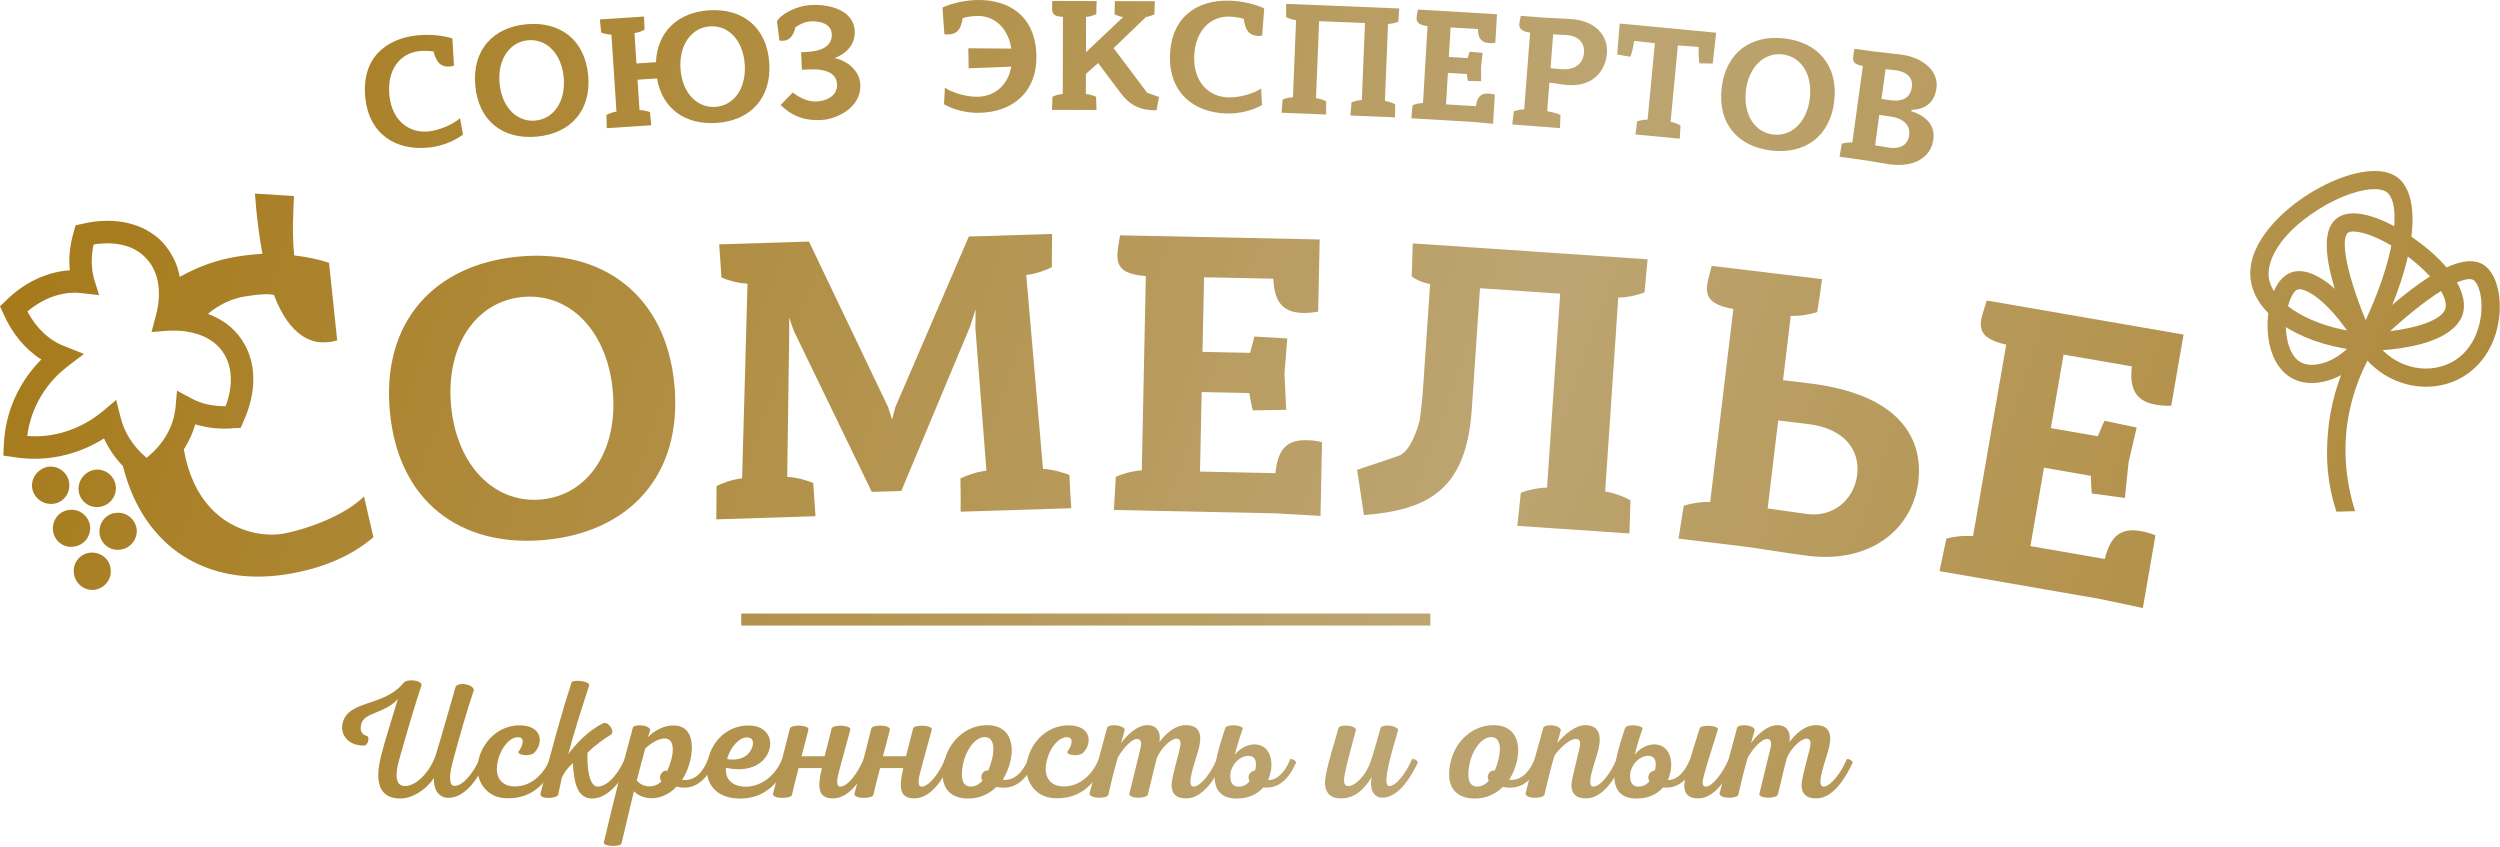 <?xml version="1.0" encoding="UTF-8"?> <svg xmlns="http://www.w3.org/2000/svg" width="416" height="141" viewBox="0 0 416 141" fill="none"><path d="M62.136 89.397C58.183 92.789 53.097 94.701 47.638 95.568C34.494 97.653 23.865 91.187 20.458 77.563C19.134 76.184 18.058 74.627 17.308 72.95C12.787 75.809 7.438 76.935 2.183 76.042L0.558 75.816L0.638 74.144C0.815 68.727 3.053 63.673 6.864 59.821C4.174 58.106 1.951 55.419 0.529 52.121L0 50.961L0.961 50.049C4.002 47.01 7.797 45.233 11.624 44.971C11.371 42.938 11.645 40.752 12.269 38.581L12.581 37.495L13.648 37.256C19.044 35.985 23.916 37.078 27.054 40.311C28.567 42.006 29.582 44.056 29.904 46.078C33.013 44.341 36.086 43.231 39.455 42.696L39.522 42.685C41.005 42.451 42.296 42.314 43.666 42.235C43.16 39.483 42.703 36.17 42.42 32.207L48.913 32.628C48.826 35.129 48.562 38.694 48.96 42.501C51.213 42.766 53.218 43.207 54.75 43.724L56.108 56.637C55.714 56.769 55.378 56.822 55.041 56.875C54.502 56.961 54.087 56.958 53.604 56.965C52.291 56.966 48.335 56.419 45.577 49.05C45.297 49.025 44.658 48.919 43.905 48.969C42.805 49.006 41.525 49.209 40.717 49.337C37.482 49.851 35.155 51.739 34.613 52.24C36.963 53.111 38.837 54.471 40.19 56.469C42.708 60.146 42.804 65.105 40.499 70.169L40.042 71.209L38.942 71.245C36.629 71.474 34.443 71.199 32.485 70.612C32.091 72.056 31.419 73.475 30.589 74.782C32.104 83.455 36.978 87.173 41.534 88.453C43.56 89.03 45.636 89.046 47.051 88.821C51.545 87.969 57.532 85.637 60.573 82.598L62.136 89.397ZM19.332 66.548L20.072 69.471C20.67 71.932 22.155 74.323 24.385 76.18C27.207 73.935 28.879 70.975 29.206 67.814L29.452 65.011L31.944 66.343C33.53 67.197 35.389 67.592 37.532 67.598C38.849 64.142 38.683 60.92 37.064 58.552C35.355 56.059 31.977 54.799 27.869 55.036L25.209 55.251L25.902 52.653C26.999 48.678 26.442 45.174 24.294 42.959C22.37 40.846 19.212 40.104 15.572 40.681C15.14 42.753 15.171 44.683 15.651 46.404L16.494 49.103L13.681 48.79C10.509 48.394 7.303 49.525 4.559 51.827C6.04 54.632 8.235 56.702 10.874 57.665L13.973 58.9L11.197 60.999C11.073 61.088 10.949 61.177 10.892 61.255C7.335 64.1 5.082 68.189 4.533 72.56L4.6 72.549C9.006 72.886 13.405 71.428 16.893 68.594L17.017 68.505L19.332 66.548ZM8.741 83.844C7.035 83.977 5.53 82.765 5.33 81.07C5.197 79.363 6.476 77.847 8.173 77.647C9.879 77.514 11.395 78.794 11.527 80.501C11.659 82.208 10.448 83.712 8.741 83.844ZM12.153 90.973C10.457 91.172 8.941 89.893 8.808 88.187C8.675 86.481 9.888 84.975 11.594 84.843C13.289 84.643 14.806 85.922 15.005 87.617C15.138 89.325 13.859 90.84 12.153 90.973ZM18.418 94.746C18.617 96.441 17.338 97.957 15.643 98.157C13.937 98.29 12.42 97.011 12.289 95.303C12.089 93.608 13.368 92.092 15.074 91.959C16.78 91.828 18.285 93.039 18.418 94.746ZM13.078 81.567C12.946 79.861 14.225 78.345 15.921 78.145C17.628 78.012 19.144 79.291 19.276 80.999C19.408 82.705 18.129 84.221 16.422 84.353C14.727 84.553 13.211 83.274 13.078 81.567ZM22.755 88.116C22.888 89.822 21.608 91.338 19.901 91.47C18.206 91.67 16.69 90.391 16.557 88.685C16.424 86.978 17.636 85.473 19.342 85.34C21.039 85.14 22.554 86.42 22.755 88.116Z" fill="url(#paint0_linear_1450_283)"></path><path d="M64.868 68.433C63.492 53.416 72.424 43.964 86.353 42.688C100.282 41.413 110.851 49.077 112.227 64.093C113.603 79.109 104.67 88.561 90.673 89.844C76.608 91.132 66.244 83.449 64.868 68.433ZM75.059 67.498C75.975 77.486 82.311 83.826 90.057 83.116C97.803 82.407 102.881 75.021 101.966 65.033C101.051 55.045 94.782 48.699 86.969 49.415C79.223 50.124 74.144 57.51 75.059 67.498Z" fill="url(#paint1_linear_1450_283)"></path><path d="M119.196 86.418L119.228 80.887C120.034 80.452 121.788 79.783 123.488 79.593L124.385 47.203C122.676 47.12 120.883 46.561 120.052 46.179L119.674 40.66L134.612 40.192L147.763 67.704L148.443 69.8L148.993 67.735L161.213 39.36L175.059 38.926L175.028 44.456C174.222 44.892 172.468 45.56 170.767 45.751L173.553 78.025C175.262 78.108 177.055 78.666 177.954 79.047C178.012 80.889 178.138 82.728 178.264 84.568L159.848 85.145C159.859 83.301 159.869 81.457 159.812 79.616C160.685 79.178 162.44 78.51 164.14 78.32L162.303 54.549L162.344 51.476L161.41 54.372L149.976 81.698L145.065 81.852L132.072 55.017L131.322 52.856L131.329 55.246L130.991 79.357C132.701 79.44 134.493 79.998 135.325 80.381L135.702 85.9L119.196 86.418Z" fill="url(#paint2_linear_1450_283)"></path><path d="M185.353 84.86L185.672 79.339C186.499 78.946 188.286 78.369 189.994 78.269L190.667 45.932C184.669 45.534 185.89 42.624 186.371 39.154L219.596 39.845L219.346 51.852C218.387 52.037 217.498 52.086 216.748 52.071C213.132 51.996 212.018 49.789 211.884 46.374L200.355 46.134L200.096 58.55L208.01 58.715C208.155 58.309 208.606 56.338 208.749 56L214.202 56.318L213.739 62.178L214.023 68.19L208.493 68.28C208.297 67.866 207.996 65.949 207.871 65.4L199.957 65.236L199.682 78.47L212.235 78.732C212.581 75.258 213.715 73.166 217.4 73.243C218.15 73.259 219.036 73.345 219.987 73.569C219.902 77.663 219.816 81.757 219.731 85.849L212.232 85.42L185.353 84.86Z" fill="url(#paint3_linear_1450_283)"></path><path d="M226.958 85.708L225.826 78.177C225.826 78.177 233.032 75.791 233.037 75.724C234.744 74.745 235.768 71.737 236.229 69.99C236.475 68.365 236.682 66.327 236.852 63.807L237.972 47.263C236.284 46.944 235.567 46.416 234.909 46.03L235.079 40.501L274.159 43.147L273.649 48.653C272.805 49.006 270.993 49.499 269.282 49.52L267.097 81.791C268.79 82.043 270.519 82.775 271.308 83.239L271.139 88.767L252.484 87.504L253.062 82.003C253.907 81.65 255.718 81.157 257.429 81.136L259.614 48.865L246.269 47.962L244.905 68.115C244.002 81.458 237.753 84.866 226.958 85.708Z" fill="url(#paint4_linear_1450_283)"></path><path d="M303.184 46.448C302.964 48.277 302.677 50.098 302.389 51.919C301.528 52.229 299.693 52.626 297.983 52.559L296.698 63.263L300.967 63.776C317.091 65.712 319.966 73.823 319.21 80.124C318.267 87.982 311.388 93.755 300.887 92.494C297.568 92.096 292.451 91.206 290.079 90.922C289.876 90.898 289.673 90.873 289.47 90.849L279.308 89.629L280.17 84.165C281.031 83.856 282.866 83.458 284.576 83.526L288.43 51.413C282.501 50.426 284.002 47.651 284.824 44.245L303.184 46.448ZM295.893 69.969L294.136 84.603C294.678 84.668 299.947 85.438 300.692 85.528C304.952 86.108 308.526 83.238 309.039 78.97C309.535 74.837 306.801 71.279 300.975 70.579L295.893 69.969Z" fill="url(#paint5_linear_1450_283)"></path><path d="M322.734 95.036L323.879 89.625C324.756 89.361 326.608 89.06 328.313 89.216L333.832 57.349C327.962 56.056 329.605 53.363 330.603 50.004L363.344 55.674L361.295 67.506C360.318 67.545 359.433 67.461 358.693 67.332C355.13 66.716 354.36 64.366 354.74 60.97L343.378 59.002L341.26 71.238L349.059 72.589C349.263 72.208 350.004 70.328 350.197 70.016L355.541 71.149L354.203 76.873L353.582 82.859L348.102 82.118C347.97 81.68 347.96 79.739 347.918 79.178L340.119 77.827L337.861 90.87L350.231 93.013C351.093 89.63 352.53 87.733 356.161 88.362C356.9 88.49 357.763 88.709 358.669 89.073C357.971 93.107 357.273 97.14 356.573 101.175L349.224 99.625L322.734 95.036Z" fill="url(#paint6_linear_1450_283)"></path><path d="M70.146 114.002C68.802 118.174 68.354 119.602 66.394 126.518C65.834 128.506 65.61 130.802 67.402 130.802C69.446 130.774 71.743 128.142 72.554 125.482C73.702 121.758 74.99 117.083 75.83 114.226C76.502 113.414 78.91 113.89 78.825 114.926C78.013 117.222 76.361 122.794 75.269 127.022C74.709 129.234 74.709 130.774 75.633 130.774C76.948 130.802 78.656 128.814 79.749 126.407C79.889 126.07 80.869 126.631 80.728 126.967C79.72 129.179 77.537 132.763 74.624 132.763C73.14 132.763 72.103 131.559 72.216 129.459C70.9 131.391 68.66 132.875 66.588 132.875C62.892 132.847 62.332 129.822 63.48 125.511C64.209 122.711 65.3 119.351 66.196 116.327C63.984 118.791 60.541 118.482 60.092 120.555C59.896 121.423 60.036 122.235 61.072 122.459C61.548 122.654 61.24 124.055 60.595 124.055C57.991 124.139 56.535 122.235 57.011 120.331C57.963 116.411 63.815 117.671 67.119 113.667C67.711 112.882 70.175 113.162 70.146 114.002Z" fill="url(#paint7_linear_1450_283)"></path><path d="M88.934 125.23C88.346 125.902 86.246 125.734 86.246 125.119C86.89 124.306 87.477 122.795 86.33 122.682C84.762 122.514 82.942 124.838 82.69 127.582C82.521 129.542 83.641 130.802 85.49 130.857C87.758 130.941 90.082 129.597 91.481 126.406C91.622 126.069 92.601 126.658 92.461 126.966C90.221 131.922 87.029 132.958 84.089 132.818C81.177 132.707 79.329 130.298 79.469 127.583C79.665 124.11 82.577 120.639 86.526 120.694C90.222 120.75 90.474 123.606 88.934 125.23Z" fill="url(#paint8_linear_1450_283)"></path><path d="M104.894 126.966C103.186 130.522 100.863 132.874 98.566 132.874C96.186 132.901 95.514 130.55 95.319 126.966C94.478 127.75 93.835 128.59 93.499 129.374C93.303 130.298 93.079 131.25 92.883 132.229C92.743 132.901 89.663 133.097 89.944 132.034C91.679 124.95 93.668 117.95 95.095 113.582C95.32 112.994 98.287 113.33 98.035 114.086C96.551 118.594 95.459 122.094 94.562 125.482C95.794 123.802 97.894 121.562 100.331 120.358C101.171 119.911 102.431 121.73 101.646 122.262C100.695 122.823 99.071 123.942 97.754 125.258C97.67 128.002 98.09 130.858 99.434 130.886C100.61 130.914 102.43 129.682 103.914 126.378C104.083 126.098 105.035 126.659 104.894 126.966Z" fill="url(#paint9_linear_1450_283)"></path><path d="M113.49 129.766C115.31 129.991 116.738 128.982 117.803 126.407C117.943 126.07 118.95 126.631 118.782 126.967C117.102 130.831 114.638 131.446 112.594 130.887C110.298 133.323 107.161 133.323 105.482 131.671C104.81 134.526 104.082 137.495 103.41 140.379C103.102 140.967 100.442 140.855 100.471 140.211C101.954 133.855 103.467 127.862 105.315 121.059C105.483 120.499 108.031 120.527 108.199 121.507C108.115 121.843 107.92 122.347 107.807 122.654C108.983 121.507 110.607 120.638 112.231 120.722C116.458 120.862 115.31 127.19 113.49 129.766ZM107.358 124.586C106.854 126.378 106.462 128.002 105.959 129.85C106.91 131.11 108.982 131.194 110.074 129.991C109.346 129.207 110.354 127.946 110.998 128.31C112.146 125.902 112.511 122.934 110.635 122.878C109.627 122.85 108.255 123.662 107.358 124.586Z" fill="url(#paint10_linear_1450_283)"></path><path d="M127.742 125.426C126.706 127.526 124.047 128.506 120.799 127.75C120.631 129.542 121.667 130.689 123.627 130.886C125.53 131.082 128.498 130.102 130.122 126.407C130.29 126.07 131.27 126.631 131.131 126.967C128.862 132.035 125.503 132.959 122.843 132.875C118.587 132.734 117.074 129.711 117.775 126.575C118.531 122.907 121.471 120.61 124.747 120.722C127.883 120.834 128.806 123.382 127.742 125.426ZM120.994 126.322C123.066 126.631 124.467 125.902 125.026 124.671C125.474 123.747 125.446 122.738 124.382 122.711C123.066 122.626 121.498 124.306 120.994 126.322Z" fill="url(#paint11_linear_1450_283)"></path><path d="M136.759 127.806H132.895C132.475 129.458 132.111 130.774 131.775 132.286C131.635 132.93 128.387 133.014 128.639 132.034C129.647 128.309 130.403 125.313 131.439 121.225C131.635 120.497 134.743 120.609 134.519 121.45C134.099 123.13 133.706 124.557 133.371 125.846H137.207C137.655 124.166 138.075 122.43 138.383 121.226C138.552 120.526 141.715 120.61 141.491 121.451C140.651 124.531 140.119 126.434 139.559 128.562C139.279 129.598 139.082 130.886 139.811 130.886C140.958 130.914 142.639 128.842 143.674 126.407C143.843 126.07 144.822 126.631 144.654 126.967C143.534 129.319 141.546 132.735 138.746 132.847C136.002 132.958 136.03 130.858 136.759 127.806Z" fill="url(#paint12_linear_1450_283)"></path><path d="M150.31 127.806H146.446C146.026 129.458 145.662 130.774 145.326 132.286C145.186 132.93 141.938 133.014 142.19 132.034C143.198 128.309 143.954 125.313 144.99 121.225C145.186 120.497 148.294 120.609 148.07 121.45C147.65 123.13 147.257 124.557 146.922 125.846H150.758C151.206 124.166 151.626 122.43 151.934 121.226C152.103 120.526 155.266 120.61 155.042 121.451C154.202 124.531 153.67 126.434 153.11 128.562C152.83 129.598 152.633 130.886 153.362 130.886C154.509 130.914 156.19 128.842 157.225 126.407C157.394 126.07 158.373 126.631 158.205 126.967C157.085 129.319 155.097 132.735 152.297 132.847C149.553 132.958 149.582 130.858 150.31 127.806Z" fill="url(#paint13_linear_1450_283)"></path><path d="M166.857 129.766C168.229 129.906 169.853 129.234 171.057 126.407C171.225 126.07 172.205 126.602 172.037 126.967C170.217 130.943 167.837 131.363 165.793 130.943C164.533 132.175 162.965 132.876 161.117 132.876C158.401 132.876 156.188 131.363 157.029 127.107C157.812 123.244 160.808 120.723 164.113 120.668C169.097 120.582 169.238 125.846 166.857 129.766ZM160.25 127.134C159.914 128.87 159.83 130.886 161.565 130.886C162.265 130.886 162.965 130.494 163.469 129.906C162.937 129.094 163.665 128.058 164.449 128.226C165.541 125.65 165.848 122.542 163.749 122.654C162.097 122.738 160.67 125.035 160.25 127.134Z" fill="url(#paint14_linear_1450_283)"></path><path d="M180.269 125.23C179.681 125.902 177.581 125.734 177.581 125.119C178.226 124.306 178.813 122.795 177.665 122.682C176.098 122.514 174.277 124.838 174.025 127.582C173.857 129.542 174.977 130.802 176.825 130.857C179.094 130.941 181.417 129.597 182.817 126.406C182.957 126.069 183.937 126.658 183.796 126.966C181.557 131.922 178.364 132.958 175.425 132.818C172.513 132.707 170.664 130.298 170.805 127.583C171 124.11 173.912 120.639 177.861 120.694C181.557 120.75 181.809 123.606 180.269 125.23Z" fill="url(#paint15_linear_1450_283)"></path><path d="M195.053 129.738C195.248 128.619 195.92 126.182 196.284 124.699C196.48 123.886 196.648 122.907 195.752 122.907C194.773 122.934 193.12 124.615 192.504 126.127C192 127.946 191.412 130.663 190.992 132.259C190.684 132.875 188.024 132.959 187.912 132.147C188.473 129.795 189.032 127.527 189.761 124.587C189.956 123.858 190.013 122.935 189.2 122.963C188.332 122.963 186.96 124.391 186.009 126.043C185.364 128.199 184.916 130.103 184.412 132.287C184.16 132.931 181.192 132.959 181.305 131.978C182.284 128.254 183.153 125.146 184.244 121.031C184.692 120.415 187.016 120.638 187.156 121.451L186.54 123.663C187.52 122.291 189.284 120.639 190.964 120.667C192.448 120.667 193.233 121.787 192.925 123.467C193.988 122.095 195.529 120.639 197.349 120.667C199.477 120.667 200.065 122.039 199.533 124.335C199.057 126.351 197.181 130.915 198.637 130.887C199.7 130.887 201.437 128.787 202.445 126.408C202.585 126.071 203.592 126.632 203.424 126.968C202.277 129.432 200.233 132.764 197.517 132.848C195.333 132.93 194.689 131.642 195.053 129.738Z" fill="url(#paint16_linear_1450_283)"></path><path d="M215.633 126.966C214.121 130.382 212.161 131.222 210.229 131.026C209.109 132.258 207.625 132.902 205.666 132.875C203.286 132.847 202.277 131.53 202.109 129.654C201.941 127.386 202.782 124.446 203.874 121.171C204.126 120.358 206.981 120.694 206.786 121.283C206.141 123.075 205.75 124.503 205.47 125.595C206.17 124.671 207.57 123.719 209.082 123.887C211.573 124.167 212.134 127.191 211.014 129.795C212.526 129.851 213.898 128.395 214.654 126.407C214.793 126.07 215.801 126.602 215.633 126.966ZM207.988 125.79C206.812 125.622 205.272 126.574 204.768 128.506C204.573 129.905 204.964 130.858 205.972 130.886C206.952 130.914 207.428 130.578 207.932 129.99C207.428 129.149 208.073 128.254 208.856 128.198C209.108 127.19 209.108 125.958 207.988 125.79Z" fill="url(#paint17_linear_1450_283)"></path><path d="M232.656 121.478C231.927 124.082 229.744 130.802 231.172 130.802C232.236 130.83 233.916 128.758 234.924 126.406C235.092 126.042 236.072 126.63 235.904 126.966C234.952 128.87 232.88 132.762 229.967 132.734C228.427 132.734 227.839 130.97 228.259 129.291C226.635 131.979 224.871 132.902 222.995 132.847C220.783 132.819 220.224 131.139 220.587 129.179C221.091 126.379 222.071 123.635 222.715 121.143C223.051 120.443 225.627 120.695 225.627 121.452C225.235 123.019 224.507 125.512 224.003 127.752C223.611 129.348 223.331 130.804 224.367 130.804C225.459 130.804 227.223 129.152 228.063 126.772C228.651 125.008 229.21 122.964 229.743 121.088C230.08 120.47 232.46 120.666 232.656 121.478Z" fill="url(#paint18_linear_1450_283)"></path><path d="M251.136 129.766C252.508 129.906 254.132 129.234 255.336 126.407C255.504 126.07 256.483 126.602 256.315 126.967C254.496 130.943 252.115 131.363 250.071 130.943C248.811 132.175 247.244 132.876 245.395 132.876C242.679 132.876 240.467 131.363 241.307 127.107C242.091 123.244 245.087 120.723 248.391 120.668C253.376 120.582 253.515 125.846 251.136 129.766ZM244.527 127.134C244.191 128.87 244.107 130.886 245.843 130.886C246.543 130.886 247.243 130.494 247.747 129.906C247.215 129.094 247.942 128.058 248.726 128.226C249.818 125.65 250.126 122.542 248.026 122.654C246.376 122.738 244.947 125.035 244.527 127.134Z" fill="url(#paint19_linear_1450_283)"></path><path d="M266.003 124.586C265.695 125.874 265.107 127.441 264.799 128.786C264.575 129.821 264.436 130.886 265.135 130.886C266.283 130.886 267.936 128.814 268.971 126.407C269.112 126.07 270.091 126.631 269.951 126.967C268.831 129.403 266.731 132.819 264.015 132.847C261.887 132.903 261.243 131.671 261.578 129.851C261.746 128.899 262.53 125.847 262.782 124.7C262.978 123.859 263.118 122.935 262.166 122.964C261.187 122.992 259.702 124.308 258.666 125.708C257.882 128.34 257.574 129.768 256.986 132.288C256.678 132.903 253.906 132.987 253.85 132.063C254.746 128.339 255.698 125.147 256.818 121.059C257.266 120.443 259.45 120.583 259.73 121.452C259.478 122.348 259.366 122.824 259.114 123.636C260.122 122.46 262.026 120.64 263.874 120.668C266.003 120.694 266.535 122.318 266.003 124.586Z" fill="url(#paint20_linear_1450_283)"></path><path d="M288.627 126.994C287.423 129.374 285.379 132.762 282.775 132.846C280.59 132.93 280.003 131.67 280.367 129.738C279.247 130.858 277.987 131.167 276.755 131.026C275.635 132.258 274.151 132.902 272.192 132.875C269.812 132.847 268.803 131.53 268.635 129.654C268.467 127.386 269.308 124.446 270.4 121.171C270.652 120.358 273.507 120.694 273.312 121.283C272.667 123.075 272.276 124.503 271.996 125.595C272.696 124.671 274.096 123.719 275.608 123.887C278.099 124.167 278.66 127.191 277.54 129.795C279.052 129.851 280.424 128.395 281.18 126.407C281.18 126.379 281.208 126.35 281.237 126.322C281.684 124.81 282.189 123.243 282.833 121.199C283.057 120.499 286.081 120.722 285.857 121.394C284.848 124.642 284.176 126.686 283.588 128.814C283.252 130.018 283.112 130.915 283.897 130.886C284.932 130.858 286.668 128.646 287.621 126.407C287.787 126.042 288.795 126.63 288.627 126.994ZM274.514 125.79C273.338 125.622 271.798 126.574 271.294 128.506C271.099 129.905 271.49 130.858 272.498 130.886C273.478 130.914 273.954 130.578 274.458 129.99C273.954 129.149 274.599 128.254 275.382 128.198C275.635 127.19 275.635 125.958 274.514 125.79Z" fill="url(#paint21_linear_1450_283)"></path><path d="M299.883 129.738C300.079 128.619 300.751 126.182 301.115 124.699C301.31 123.886 301.478 122.907 300.583 122.907C299.603 122.934 297.951 124.615 297.335 126.127C296.831 127.946 296.243 130.663 295.823 132.259C295.514 132.875 292.854 132.959 292.743 132.147C293.303 129.795 293.863 127.527 294.591 124.587C294.787 123.858 294.843 122.935 294.031 122.963C293.163 122.963 291.791 124.391 290.839 126.043C290.195 128.199 289.747 130.103 289.243 132.287C288.991 132.931 286.022 132.959 286.135 131.978C287.115 128.254 287.984 125.146 289.075 121.031C289.522 120.415 291.846 120.638 291.987 121.451L291.371 123.663C292.35 122.291 294.115 120.639 295.795 120.667C297.279 120.667 298.063 121.787 297.755 123.467C298.819 122.095 300.359 120.639 302.179 120.667C304.307 120.667 304.895 122.039 304.364 124.335C303.887 126.351 302.011 130.915 303.468 130.887C304.532 130.887 306.268 128.787 307.276 126.408C307.417 126.071 308.424 126.632 308.256 126.968C307.108 129.432 305.064 132.764 302.348 132.848C300.163 132.93 299.518 131.642 299.883 129.738Z" fill="url(#paint22_linear_1450_283)"></path><path d="M60.801 16.433C60.049 9.738 64.147 6.473 69.309 5.893C71.514 5.646 73.749 5.912 75.273 6.394L75.539 10.938C75.327 10.989 75.143 11.037 74.98 11.055C73.259 11.248 72.575 10.237 72.142 8.57C71.449 8.458 70.6 8.417 69.686 8.519C66.567 8.87 64.318 11.627 64.81 16.009C65.26 20.015 68.015 22.238 71.375 21.861C73.069 21.671 75.309 20.765 76.547 19.673L77.044 22.394C75.513 23.546 73.422 24.326 71.513 24.54C65.732 25.19 61.447 22.186 60.801 16.433Z" fill="url(#paint23_linear_1450_283)"></path><path d="M79.089 14.245C78.543 8.289 82.085 4.541 87.609 4.034C93.133 3.527 97.326 6.566 97.872 12.521C98.418 18.477 94.876 22.225 89.325 22.735C83.746 23.247 79.636 20.201 79.089 14.245ZM83.131 13.874C83.494 17.835 86.008 20.35 89.08 20.067C92.151 19.786 94.165 16.856 93.802 12.895C93.439 8.933 90.952 6.416 87.854 6.702C84.781 6.984 82.767 9.913 83.131 13.874Z" fill="url(#paint24_linear_1450_283)"></path><path d="M109.325 13.05L106.085 13.262L106.416 18.313C107.095 18.323 107.812 18.52 108.147 18.661L108.371 20.844L100.972 21.328L100.909 19.136C101.222 18.952 101.909 18.663 102.58 18.565L101.741 5.763C101.062 5.753 100.371 5.555 100.037 5.414L99.812 3.231L107.158 2.75C107.206 3.479 107.227 4.21 107.248 4.941C106.935 5.124 106.248 5.413 105.576 5.511L105.907 10.562L109.148 10.349C109.379 5.18 112.889 2.048 117.995 1.713C123.531 1.351 127.616 4.5 128.008 10.469C128.399 16.438 124.76 20.094 119.223 20.457C114.064 20.795 110.202 18.146 109.325 13.05ZM113.234 11.438C113.494 15.408 115.968 17.985 119.02 17.786C122.126 17.582 124.189 14.707 123.929 10.737C123.668 6.767 121.275 4.184 118.142 4.389C115.063 4.591 112.973 7.467 113.234 11.438Z" fill="url(#paint25_linear_1450_283)"></path><path d="M129.291 3.549C129.839 2.442 132.402 0.948 135.052 0.834C138.486 0.685 142.088 1.909 142.23 5.181C142.334 7.561 140.61 9.044 138.849 9.662C140.87 10.035 143.055 11.701 143.159 14.08C143.327 17.947 139.212 19.859 136.589 19.974C133.101 20.125 131.254 18.77 129.898 17.474L131.92 15.382C132.594 15.948 134.209 16.962 135.805 16.893C137.589 16.815 139.366 15.925 139.284 14.033C139.215 12.437 137.897 11.411 134.626 11.554L133.436 11.606L133.309 8.686L134.121 8.65C136.501 8.547 138.5 7.81 138.408 5.701C138.333 3.971 136.497 3.481 134.983 3.548C133.901 3.595 132.895 4.126 132.344 4.557C132.12 5.65 131.545 6.732 130.328 6.785C130.111 6.794 129.867 6.777 129.703 6.758L129.291 3.549Z" fill="url(#paint26_linear_1450_283)"></path><path d="M156.829 1.258C158.28 0.585 160.463 0.037 162.654 0.002C167.876 -0.08 172.356 2.636 172.463 9.372C172.555 15.162 168.659 18.687 162.87 18.778C160.949 18.808 158.749 18.302 157.084 17.354L157.23 14.591C158.597 15.517 160.934 16.129 162.666 16.102C165.534 16.057 167.75 14.155 168.27 11.089L161.185 11.362L161.132 8.035L168.277 8.085C167.734 4.548 165.404 2.609 162.617 2.653C161.697 2.668 160.861 2.816 160.187 3.016C159.943 4.67 159.391 5.707 157.741 5.734C157.552 5.737 157.361 5.713 157.144 5.689L156.829 1.258Z" fill="url(#paint27_linear_1450_283)"></path><path d="M182.728 10.484L180.694 12.291L180.685 15.645C181.361 15.702 182.064 15.947 182.388 16.11L182.462 18.301L175.05 18.28L175.137 16.089C175.462 15.928 176.166 15.687 176.843 15.634L176.879 2.811C174.931 2.724 175.068 1.94 175.071 0.913C175.072 0.669 175.099 0.426 175.128 0.155L182.486 0.176C182.457 0.906 182.427 1.637 182.425 2.367C182.073 2.502 181.396 2.77 180.72 2.822L180.703 8.693L186.888 2.839C186.212 2.756 185.861 2.538 185.455 2.375L185.516 0.184L192.171 0.203L192.083 2.394C191.731 2.528 191.217 2.77 190.702 2.823L185.304 8.003L190.883 15.431L192.857 16.14L192.445 18.358C189.847 18.35 188.118 17.697 186.366 15.337L182.728 10.484Z" fill="url(#paint28_linear_1450_283)"></path><path d="M194.682 9.425C194.827 2.689 199.323 -0.003 204.517 0.109C206.736 0.156 208.916 0.717 210.363 1.398L210.022 5.938C209.805 5.96 209.616 5.983 209.453 5.98C207.722 5.943 207.177 4.848 206.97 3.138C206.298 2.935 205.462 2.782 204.542 2.761C201.404 2.695 198.808 5.128 198.713 9.538C198.627 13.569 201.062 16.139 204.443 16.211C206.147 16.247 208.488 15.648 209.861 14.731L209.991 17.495C208.32 18.433 206.144 18.928 204.223 18.887C198.407 18.761 194.558 15.214 194.682 9.425Z" fill="url(#paint29_linear_1450_283)"></path><path d="M213.252 18.758L213.422 16.571C213.753 16.422 214.466 16.207 215.145 16.18L215.666 3.364C214.992 3.283 214.326 3.011 214.009 2.837L214.017 0.644L232.835 1.409L232.692 3.597C232.361 3.746 231.648 3.961 230.969 3.988L230.448 16.804C231.122 16.885 231.815 17.158 232.16 17.334L232.125 19.525L224.717 19.224L224.887 17.037C225.218 16.888 225.931 16.673 226.609 16.646L227.13 3.83L219.505 3.52L218.984 16.336C219.658 16.417 220.351 16.69 220.67 16.864L220.662 19.057L213.252 18.758Z" fill="url(#paint30_linear_1450_283)"></path><path d="M234.846 19.683L235.057 17.5C235.391 17.357 236.108 17.155 236.786 17.142L237.546 4.34C235.176 4.091 235.704 2.957 235.947 1.589L249.1 2.369L248.818 7.123C248.435 7.182 248.083 7.187 247.786 7.17C246.354 7.085 245.946 6.193 245.945 4.838L241.381 4.567L241.09 9.482L244.223 9.669C244.286 9.51 244.494 8.736 244.557 8.605L246.713 8.814L246.44 11.128L246.461 13.515L244.269 13.466C244.198 13.299 244.107 12.535 244.066 12.316L240.933 12.13L240.622 17.369L245.591 17.664C245.781 16.293 246.263 15.481 247.721 15.568C248.019 15.586 248.368 15.633 248.742 15.737C248.645 17.357 248.55 18.977 248.453 20.598L245.489 20.314L234.846 19.683Z" fill="url(#paint31_linear_1450_283)"></path><path d="M257.825 13.75L257.46 18.498C258.13 18.603 259.353 18.942 259.663 19.129L259.576 21.32L251.644 20.71L251.893 18.531C252.23 18.394 252.95 18.205 253.628 18.203L254.611 5.416C252.246 5.126 252.794 4.001 253.061 2.638L256.865 2.93C256.865 2.93 260.381 3.092 261.163 3.153C261.27 3.161 261.379 3.17 261.514 3.179C265.722 3.503 267.611 6.117 267.397 8.897C267.21 11.325 265.473 14.501 260.806 14.143C260.564 14.124 260.321 14.105 260.079 14.06C259.784 14.036 257.825 13.75 257.825 13.75ZM258.443 5.711L258.009 11.349C258.009 11.349 259.49 11.491 259.814 11.515C262.162 11.696 263.448 10.493 263.579 8.792C263.721 6.958 262.44 5.964 260.74 5.833L258.443 5.711Z" fill="url(#paint32_linear_1450_283)"></path><path d="M269.104 9.069L269.513 3.917L285.565 5.445L284.995 10.581L282.798 10.535C282.667 10.197 282.638 8.509 282.651 7.804L279.196 7.557L277.986 20.269C278.654 20.386 279.331 20.696 279.639 20.888L279.512 23.077L272.132 22.374L272.421 20.2C272.759 20.069 273.483 19.893 274.161 19.904L275.371 7.192L271.929 6.81C271.835 7.507 271.531 9 271.271 9.438L269.104 9.069Z" fill="url(#paint33_linear_1450_283)"></path><path d="M286.482 14.637C287.17 8.695 291.407 5.752 296.919 6.39C302.431 7.029 305.91 10.865 305.222 16.806C304.534 22.748 300.297 25.691 294.759 25.049C289.193 24.405 285.795 20.578 286.482 14.637ZM290.515 15.104C290.057 19.056 292.001 22.033 295.067 22.388C298.131 22.742 300.705 20.288 301.162 16.336C301.62 12.384 299.703 9.41 296.611 9.052C293.546 8.698 290.972 11.152 290.515 15.104Z" fill="url(#paint34_linear_1450_283)"></path><path d="M306.097 26.084L306.477 23.923C306.821 23.807 307.551 23.661 308.229 23.7L309.979 10.992C308.06 10.645 308.301 9.887 308.441 8.868C308.474 8.627 308.535 8.389 308.598 8.125L311.681 8.55C312.271 8.631 315.047 8.904 316.442 9.096C319.874 9.569 322.632 11.751 322.23 14.674C321.834 17.542 319.771 18.241 318.072 18.28L318.043 18.495C320.42 19.287 322.05 20.741 321.707 23.234C321.304 26.156 318.576 27.911 314.421 27.338C313.108 27.157 311.273 26.795 310.36 26.67L306.097 26.084ZM312.711 19.127L312.013 24.193C312.228 24.223 314.097 24.535 314.392 24.576C316.081 24.808 317.445 24.231 317.681 22.515C317.907 20.879 316.813 19.691 314.507 19.373L312.711 19.127ZM313.76 11.513L313.076 16.473L314.551 16.676C316.294 16.916 317.854 16.502 318.126 14.519C318.355 12.857 317.306 11.947 315.322 11.673C314.866 11.611 314.246 11.553 313.76 11.513Z" fill="url(#paint35_linear_1450_283)"></path><path d="M238.008 102.094H123.341V104.094H238.008V102.094Z" fill="url(#paint36_linear_1450_283)"></path><path d="M392.594 58.464L392.178 57.538C386.884 45.749 385.78 38.6 388.895 36.292C391.711 34.205 397.224 36.59 401.444 39.517C408.837 44.645 410.622 49.424 409.828 52.187C409.205 54.354 406.27 58.046 393.608 58.433L392.594 58.464ZM391.601 38.521C391.19 38.521 390.884 38.593 390.701 38.729C389.417 39.681 390.35 45.802 394.53 55.361C401.29 55.021 406.321 53.412 406.913 51.349C407.507 49.283 404.413 45.268 399.715 42.009C396.142 39.531 393.137 38.521 391.601 38.521Z" fill="url(#paint37_linear_1450_283)"></path><path d="M394.448 58.512L393.437 58.429C383.434 57.606 375.68 52.889 374.581 46.96C373.532 41.302 378.788 35.705 384.056 32.354C389.019 29.197 395.528 27.084 398.878 29.48C402.687 32.205 402.938 41.96 394.912 57.609L394.448 58.512ZM395.12 31.471C392.879 31.471 389.401 32.549 385.684 34.913C378.915 39.219 377.079 43.796 377.563 46.407C378.353 50.668 384.766 54.402 392.676 55.306C398.703 43.193 399.704 33.8 397.113 31.946C396.675 31.634 395.991 31.471 395.12 31.471Z" fill="url(#paint38_linear_1450_283)"></path><path d="M384.666 63.736C383.599 63.736 382.581 63.526 381.666 63.085C378.852 61.728 377.23 58.229 377.328 53.728C377.396 50.602 378.412 46.549 381.053 45.414C384.61 43.886 390.294 48.301 394.873 56.155L395.368 57.003L394.797 57.802C392.143 61.506 388.144 63.736 384.666 63.736ZM382.636 48.129C382.487 48.129 382.358 48.152 382.25 48.198C381.501 48.52 380.428 50.643 380.359 53.792C380.307 56.209 380.963 59.377 382.984 60.353C385.071 61.36 388.876 60.256 391.731 56.811C387.976 50.711 384.201 48.129 382.636 48.129Z" fill="url(#paint39_linear_1450_283)"></path><path d="M403.705 64.355C399.171 64.355 394.656 61.904 392.244 57.667L391.664 56.648L392.504 55.83C402.879 45.729 409.888 41.788 413.336 44.116C415.137 45.332 416.155 48.415 415.932 51.971C415.62 56.931 413.086 61.08 409.154 63.07C407.43 63.943 405.566 64.355 403.705 64.355ZM395.512 57.143C398.345 61.015 403.616 62.472 407.784 60.365C412.174 58.143 412.813 53.234 412.904 51.782C413.083 48.939 412.271 47.058 411.638 46.631C410.169 45.636 404.521 48.533 395.512 57.143Z" fill="url(#paint40_linear_1450_283)"></path><path d="M388.77 85.14C387.278 80.459 386.931 76.27 387.427 71.404C387.975 66.03 389.786 60.757 392.666 56.154L395.237 57.763C392.602 61.974 390.945 66.797 390.444 71.71C389.99 76.161 390.523 80.773 391.888 85.056L388.77 85.14Z" fill="url(#paint41_linear_1450_283)"></path><defs><linearGradient id="paint0_linear_1450_283" x1="-53.915" y1="96.621" x2="467.855" y2="283.144" gradientUnits="userSpaceOnUse"><stop stop-color="#A3740E"></stop><stop offset="0.5" stop-color="#BDA572"></stop><stop offset="1" stop-color="#A3740E"></stop></linearGradient><linearGradient id="paint1_linear_1450_283" x1="-53.915" y1="96.621" x2="467.855" y2="283.144" gradientUnits="userSpaceOnUse"><stop stop-color="#A3740E"></stop><stop offset="0.5" stop-color="#BDA572"></stop><stop offset="1" stop-color="#A3740E"></stop></linearGradient><linearGradient id="paint2_linear_1450_283" x1="-53.915" y1="96.621" x2="467.855" y2="283.144" gradientUnits="userSpaceOnUse"><stop stop-color="#A3740E"></stop><stop offset="0.5" stop-color="#BDA572"></stop><stop offset="1" stop-color="#A3740E"></stop></linearGradient><linearGradient id="paint3_linear_1450_283" x1="-53.915" y1="96.621" x2="467.855" y2="283.144" gradientUnits="userSpaceOnUse"><stop stop-color="#A3740E"></stop><stop offset="0.5" stop-color="#BDA572"></stop><stop offset="1" stop-color="#A3740E"></stop></linearGradient><linearGradient id="paint4_linear_1450_283" x1="-53.915" y1="96.621" x2="467.855" y2="283.144" gradientUnits="userSpaceOnUse"><stop stop-color="#A3740E"></stop><stop offset="0.5" stop-color="#BDA572"></stop><stop offset="1" stop-color="#A3740E"></stop></linearGradient><linearGradient id="paint5_linear_1450_283" x1="-53.915" y1="96.621" x2="467.855" y2="283.144" gradientUnits="userSpaceOnUse"><stop stop-color="#A3740E"></stop><stop offset="0.5" stop-color="#BDA572"></stop><stop offset="1" stop-color="#A3740E"></stop></linearGradient><linearGradient id="paint6_linear_1450_283" x1="-53.915" y1="96.621" x2="467.855" y2="283.144" gradientUnits="userSpaceOnUse"><stop stop-color="#A3740E"></stop><stop offset="0.5" stop-color="#BDA572"></stop><stop offset="1" stop-color="#A3740E"></stop></linearGradient><linearGradient id="paint7_linear_1450_283" x1="-53.915" y1="96.621" x2="467.855" y2="283.144" gradientUnits="userSpaceOnUse"><stop stop-color="#A3740E"></stop><stop offset="0.5" stop-color="#BDA572"></stop><stop offset="1" stop-color="#A3740E"></stop></linearGradient><linearGradient id="paint8_linear_1450_283" x1="-53.915" y1="96.621" x2="467.855" y2="283.144" gradientUnits="userSpaceOnUse"><stop stop-color="#A3740E"></stop><stop offset="0.5" stop-color="#BDA572"></stop><stop offset="1" stop-color="#A3740E"></stop></linearGradient><linearGradient id="paint9_linear_1450_283" x1="-53.915" y1="96.621" x2="467.855" y2="283.144" gradientUnits="userSpaceOnUse"><stop stop-color="#A3740E"></stop><stop offset="0.5" stop-color="#BDA572"></stop><stop offset="1" stop-color="#A3740E"></stop></linearGradient><linearGradient id="paint10_linear_1450_283" x1="-53.915" y1="96.621" x2="467.855" y2="283.144" gradientUnits="userSpaceOnUse"><stop stop-color="#A3740E"></stop><stop offset="0.5" stop-color="#BDA572"></stop><stop offset="1" stop-color="#A3740E"></stop></linearGradient><linearGradient id="paint11_linear_1450_283" x1="-53.915" y1="96.621" x2="467.855" y2="283.144" gradientUnits="userSpaceOnUse"><stop stop-color="#A3740E"></stop><stop offset="0.5" stop-color="#BDA572"></stop><stop offset="1" stop-color="#A3740E"></stop></linearGradient><linearGradient id="paint12_linear_1450_283" x1="-53.915" y1="96.621" x2="467.855" y2="283.144" gradientUnits="userSpaceOnUse"><stop stop-color="#A3740E"></stop><stop offset="0.5" stop-color="#BDA572"></stop><stop offset="1" stop-color="#A3740E"></stop></linearGradient><linearGradient id="paint13_linear_1450_283" x1="-53.915" y1="96.621" x2="467.855" y2="283.144" gradientUnits="userSpaceOnUse"><stop stop-color="#A3740E"></stop><stop offset="0.5" stop-color="#BDA572"></stop><stop offset="1" stop-color="#A3740E"></stop></linearGradient><linearGradient id="paint14_linear_1450_283" x1="-53.915" y1="96.621" x2="467.855" y2="283.144" gradientUnits="userSpaceOnUse"><stop stop-color="#A3740E"></stop><stop offset="0.5" stop-color="#BDA572"></stop><stop offset="1" stop-color="#A3740E"></stop></linearGradient><linearGradient id="paint15_linear_1450_283" x1="-53.915" y1="96.621" x2="467.855" y2="283.144" gradientUnits="userSpaceOnUse"><stop stop-color="#A3740E"></stop><stop offset="0.5" stop-color="#BDA572"></stop><stop offset="1" stop-color="#A3740E"></stop></linearGradient><linearGradient id="paint16_linear_1450_283" x1="-53.915" y1="96.621" x2="467.855" y2="283.144" gradientUnits="userSpaceOnUse"><stop stop-color="#A3740E"></stop><stop offset="0.5" stop-color="#BDA572"></stop><stop offset="1" stop-color="#A3740E"></stop></linearGradient><linearGradient id="paint17_linear_1450_283" x1="-53.915" y1="96.621" x2="467.855" y2="283.144" gradientUnits="userSpaceOnUse"><stop stop-color="#A3740E"></stop><stop offset="0.5" stop-color="#BDA572"></stop><stop offset="1" stop-color="#A3740E"></stop></linearGradient><linearGradient id="paint18_linear_1450_283" x1="-53.915" y1="96.621" x2="467.855" y2="283.144" gradientUnits="userSpaceOnUse"><stop stop-color="#A3740E"></stop><stop offset="0.5" stop-color="#BDA572"></stop><stop offset="1" stop-color="#A3740E"></stop></linearGradient><linearGradient id="paint19_linear_1450_283" x1="-53.915" y1="96.621" x2="467.855" y2="283.144" gradientUnits="userSpaceOnUse"><stop stop-color="#A3740E"></stop><stop offset="0.5" stop-color="#BDA572"></stop><stop offset="1" stop-color="#A3740E"></stop></linearGradient><linearGradient id="paint20_linear_1450_283" x1="-53.915" y1="96.621" x2="467.855" y2="283.144" gradientUnits="userSpaceOnUse"><stop stop-color="#A3740E"></stop><stop offset="0.5" stop-color="#BDA572"></stop><stop offset="1" stop-color="#A3740E"></stop></linearGradient><linearGradient id="paint21_linear_1450_283" x1="-53.915" y1="96.621" x2="467.855" y2="283.144" gradientUnits="userSpaceOnUse"><stop stop-color="#A3740E"></stop><stop offset="0.5" stop-color="#BDA572"></stop><stop offset="1" stop-color="#A3740E"></stop></linearGradient><linearGradient id="paint22_linear_1450_283" x1="-53.915" y1="96.621" x2="467.855" y2="283.144" gradientUnits="userSpaceOnUse"><stop stop-color="#A3740E"></stop><stop offset="0.5" stop-color="#BDA572"></stop><stop offset="1" stop-color="#A3740E"></stop></linearGradient><linearGradient id="paint23_linear_1450_283" x1="-53.915" y1="96.621" x2="467.855" y2="283.144" gradientUnits="userSpaceOnUse"><stop stop-color="#A3740E"></stop><stop offset="0.5" stop-color="#BDA572"></stop><stop offset="1" stop-color="#A3740E"></stop></linearGradient><linearGradient id="paint24_linear_1450_283" x1="-53.915" y1="96.621" x2="467.855" y2="283.144" gradientUnits="userSpaceOnUse"><stop stop-color="#A3740E"></stop><stop offset="0.5" stop-color="#BDA572"></stop><stop offset="1" stop-color="#A3740E"></stop></linearGradient><linearGradient id="paint25_linear_1450_283" x1="-53.915" y1="96.621" x2="467.855" y2="283.144" gradientUnits="userSpaceOnUse"><stop stop-color="#A3740E"></stop><stop offset="0.5" stop-color="#BDA572"></stop><stop offset="1" stop-color="#A3740E"></stop></linearGradient><linearGradient id="paint26_linear_1450_283" x1="-53.915" y1="96.621" x2="467.855" y2="283.144" gradientUnits="userSpaceOnUse"><stop stop-color="#A3740E"></stop><stop offset="0.5" stop-color="#BDA572"></stop><stop offset="1" stop-color="#A3740E"></stop></linearGradient><linearGradient id="paint27_linear_1450_283" x1="-53.915" y1="96.621" x2="467.855" y2="283.144" gradientUnits="userSpaceOnUse"><stop stop-color="#A3740E"></stop><stop offset="0.5" stop-color="#BDA572"></stop><stop offset="1" stop-color="#A3740E"></stop></linearGradient><linearGradient id="paint28_linear_1450_283" x1="-53.915" y1="96.621" x2="467.855" y2="283.144" gradientUnits="userSpaceOnUse"><stop stop-color="#A3740E"></stop><stop offset="0.5" stop-color="#BDA572"></stop><stop offset="1" stop-color="#A3740E"></stop></linearGradient><linearGradient id="paint29_linear_1450_283" x1="-53.915" y1="96.621" x2="467.855" y2="283.144" gradientUnits="userSpaceOnUse"><stop stop-color="#A3740E"></stop><stop offset="0.5" stop-color="#BDA572"></stop><stop offset="1" stop-color="#A3740E"></stop></linearGradient><linearGradient id="paint30_linear_1450_283" x1="-53.915" y1="96.621" x2="467.855" y2="283.144" gradientUnits="userSpaceOnUse"><stop stop-color="#A3740E"></stop><stop offset="0.5" stop-color="#BDA572"></stop><stop offset="1" stop-color="#A3740E"></stop></linearGradient><linearGradient id="paint31_linear_1450_283" x1="-53.915" y1="96.621" x2="467.855" y2="283.144" gradientUnits="userSpaceOnUse"><stop stop-color="#A3740E"></stop><stop offset="0.5" stop-color="#BDA572"></stop><stop offset="1" stop-color="#A3740E"></stop></linearGradient><linearGradient id="paint32_linear_1450_283" x1="-53.915" y1="96.621" x2="467.855" y2="283.144" gradientUnits="userSpaceOnUse"><stop stop-color="#A3740E"></stop><stop offset="0.5" stop-color="#BDA572"></stop><stop offset="1" stop-color="#A3740E"></stop></linearGradient><linearGradient id="paint33_linear_1450_283" x1="-53.915" y1="96.621" x2="467.855" y2="283.144" gradientUnits="userSpaceOnUse"><stop stop-color="#A3740E"></stop><stop offset="0.5" stop-color="#BDA572"></stop><stop offset="1" stop-color="#A3740E"></stop></linearGradient><linearGradient id="paint34_linear_1450_283" x1="-53.915" y1="96.621" x2="467.855" y2="283.144" gradientUnits="userSpaceOnUse"><stop stop-color="#A3740E"></stop><stop offset="0.5" stop-color="#BDA572"></stop><stop offset="1" stop-color="#A3740E"></stop></linearGradient><linearGradient id="paint35_linear_1450_283" x1="-53.915" y1="96.621" x2="467.855" y2="283.144" gradientUnits="userSpaceOnUse"><stop stop-color="#A3740E"></stop><stop offset="0.5" stop-color="#BDA572"></stop><stop offset="1" stop-color="#A3740E"></stop></linearGradient><linearGradient id="paint36_linear_1450_283" x1="-53.915" y1="96.621" x2="467.855" y2="283.144" gradientUnits="userSpaceOnUse"><stop stop-color="#A3740E"></stop><stop offset="0.5" stop-color="#BDA572"></stop><stop offset="1" stop-color="#A3740E"></stop></linearGradient><linearGradient id="paint37_linear_1450_283" x1="-53.915" y1="96.621" x2="467.855" y2="283.144" gradientUnits="userSpaceOnUse"><stop stop-color="#A3740E"></stop><stop offset="0.5" stop-color="#BDA572"></stop><stop offset="1" stop-color="#A3740E"></stop></linearGradient><linearGradient id="paint38_linear_1450_283" x1="-53.915" y1="96.621" x2="467.855" y2="283.144" gradientUnits="userSpaceOnUse"><stop stop-color="#A3740E"></stop><stop offset="0.5" stop-color="#BDA572"></stop><stop offset="1" stop-color="#A3740E"></stop></linearGradient><linearGradient id="paint39_linear_1450_283" x1="-53.915" y1="96.621" x2="467.855" y2="283.144" gradientUnits="userSpaceOnUse"><stop stop-color="#A3740E"></stop><stop offset="0.5" stop-color="#BDA572"></stop><stop offset="1" stop-color="#A3740E"></stop></linearGradient><linearGradient id="paint40_linear_1450_283" x1="-53.915" y1="96.621" x2="467.855" y2="283.144" gradientUnits="userSpaceOnUse"><stop stop-color="#A3740E"></stop><stop offset="0.5" stop-color="#BDA572"></stop><stop offset="1" stop-color="#A3740E"></stop></linearGradient><linearGradient id="paint41_linear_1450_283" x1="-53.915" y1="96.621" x2="467.855" y2="283.144" gradientUnits="userSpaceOnUse"><stop stop-color="#A3740E"></stop><stop offset="0.5" stop-color="#BDA572"></stop><stop offset="1" stop-color="#A3740E"></stop></linearGradient></defs></svg> 